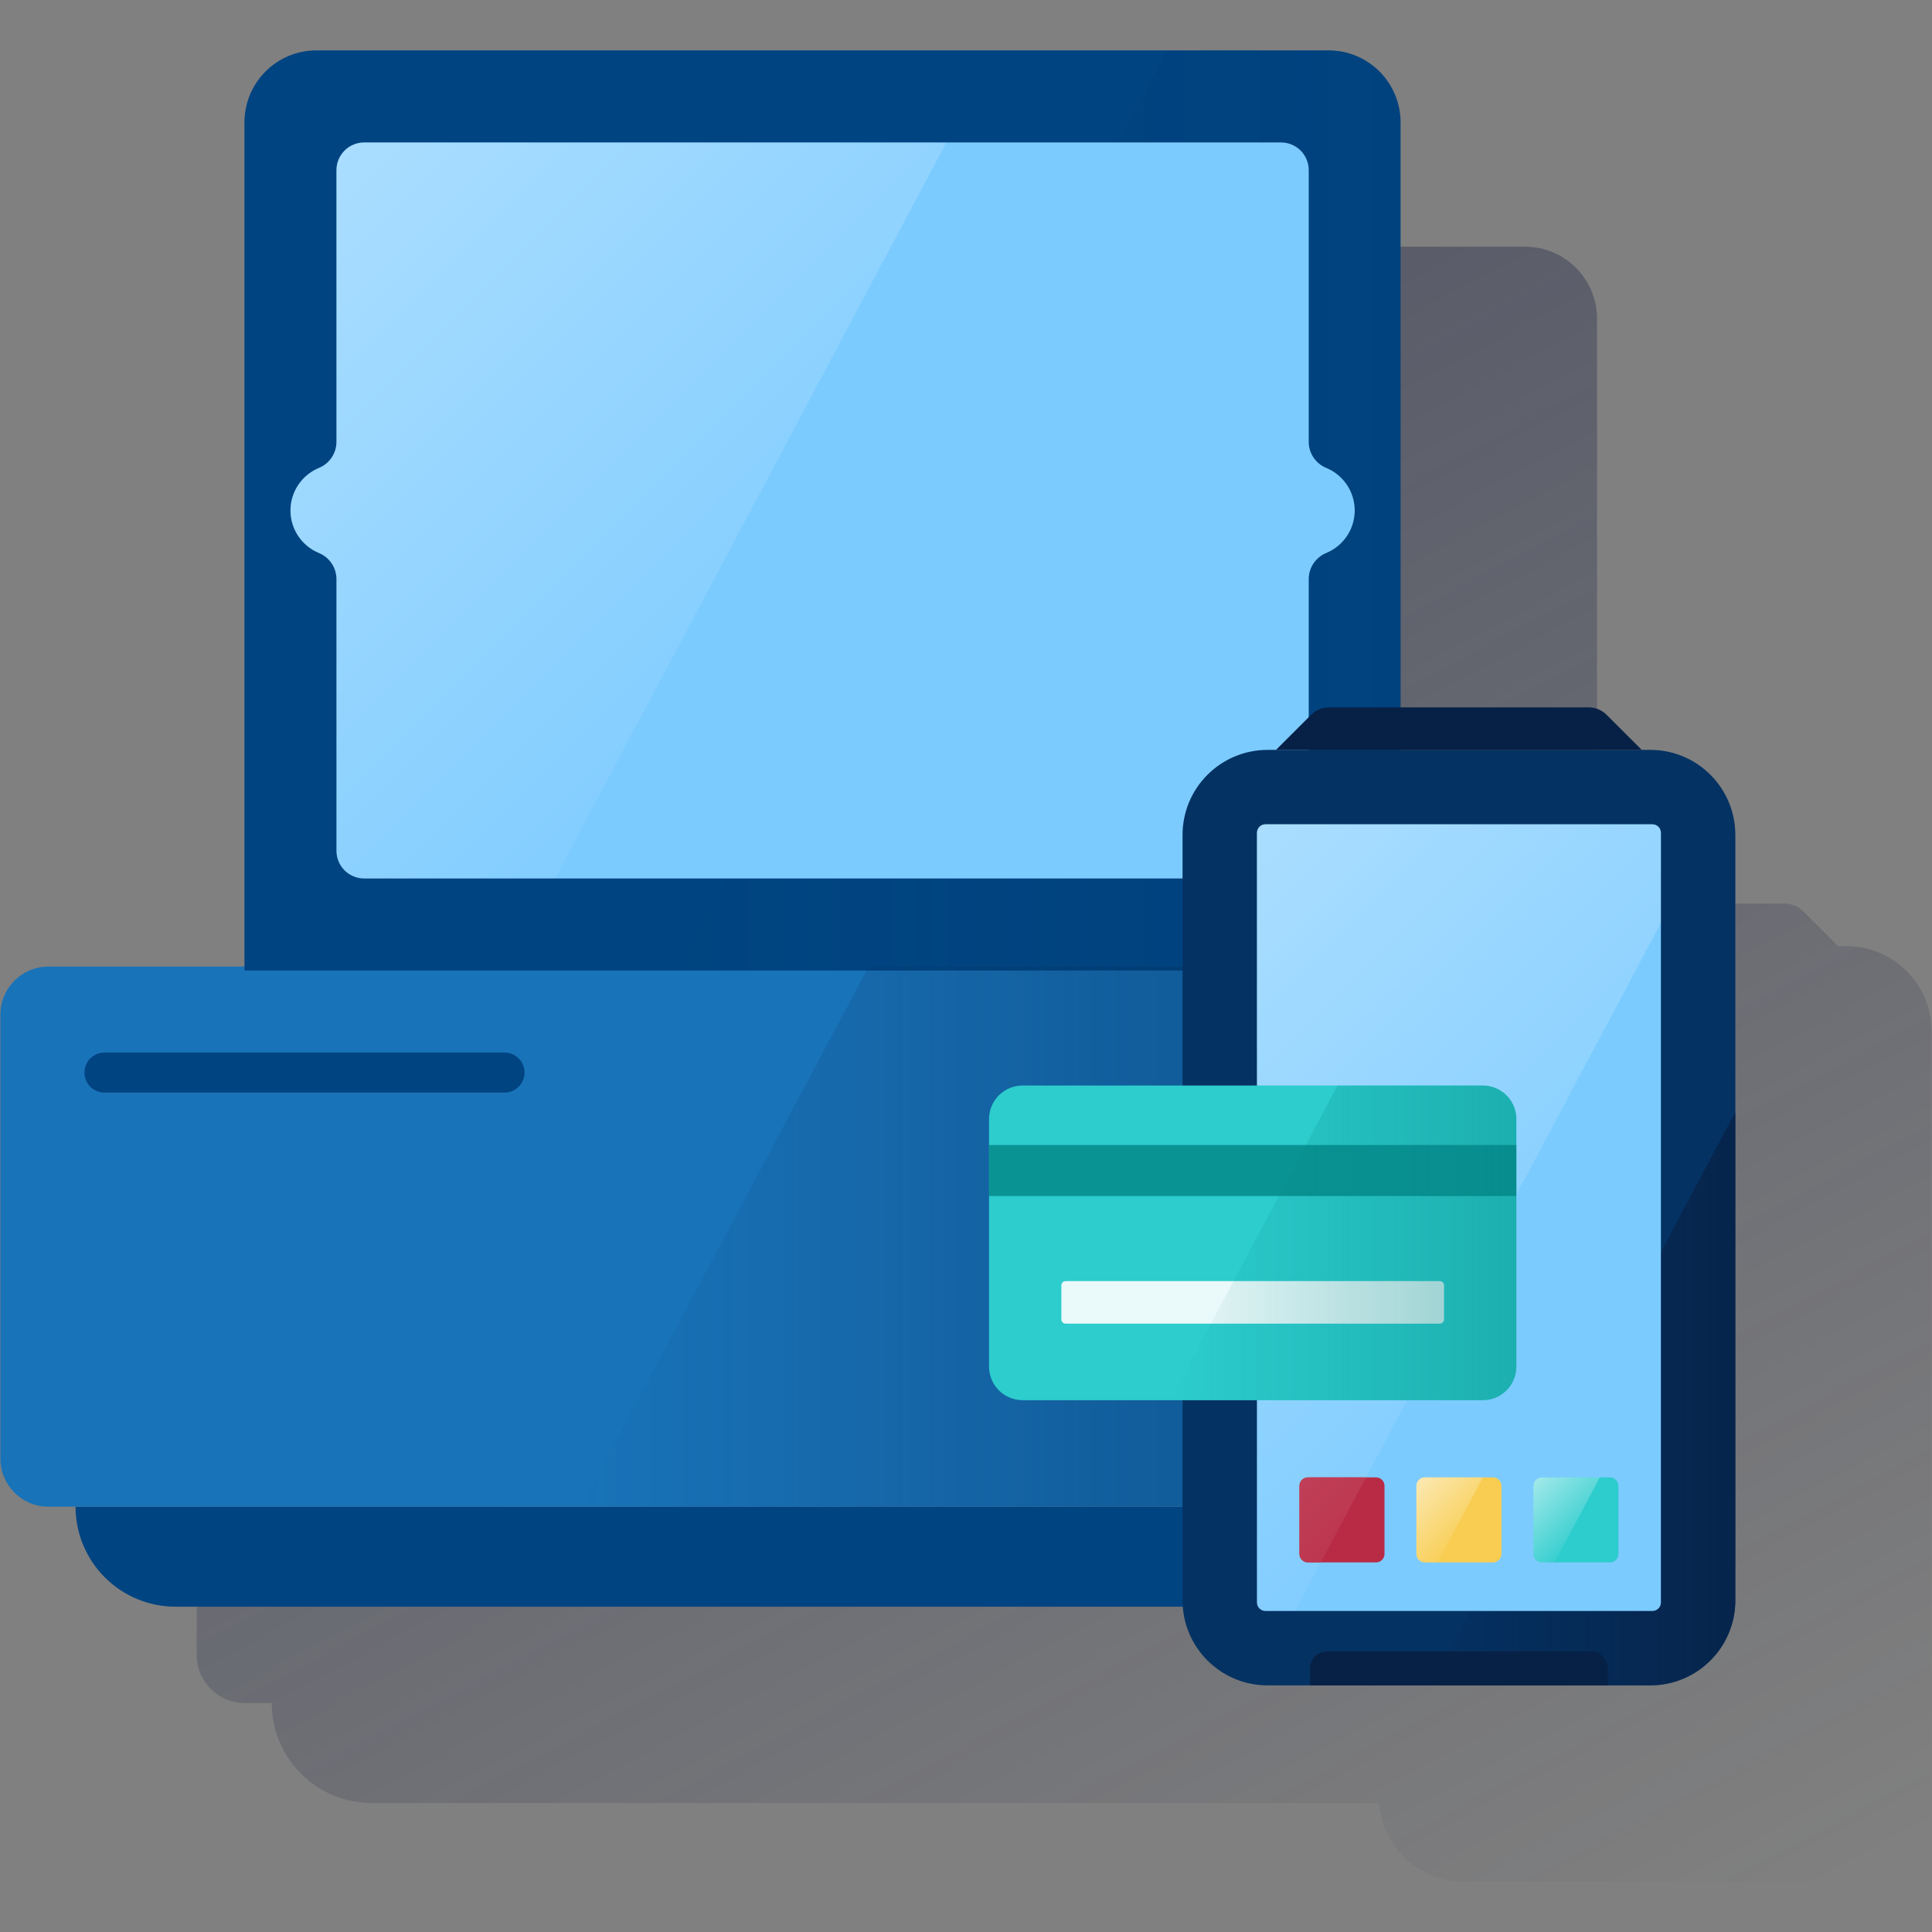 <svg width="600" height="600" viewBox="0 0 600 600" fill="none" xmlns="http://www.w3.org/2000/svg"><rect x="0" y="0" width="600" height="600" fill="#808080" stroke="none"/><path d="M573.481 293.846H570.839L559.958 282.964C559.221 282.226 558.346 281.641 557.383 281.243C556.42 280.844 555.388 280.639 554.345 280.64H495.975V98.967C495.972 93.036 493.614 87.349 489.419 83.157C485.224 78.965 479.536 76.609 473.605 76.609H159.306C153.375 76.609 147.687 78.965 143.492 83.157C139.297 87.349 136.938 93.036 136.935 98.967V361.143H76.056C74.093 361.134 72.148 361.513 70.332 362.259C68.516 363.004 66.866 364.101 65.475 365.487C64.085 366.872 62.982 368.519 62.23 370.332C61.478 372.145 61.092 374.089 61.094 376.052V513.974C61.094 517.928 62.665 521.72 65.461 524.516C68.257 527.312 72.049 528.883 76.003 528.883H84.389C84.389 537.121 87.661 545.021 93.486 550.846C99.311 556.671 107.211 559.943 115.449 559.943H428.322C428.821 566.581 431.808 572.786 436.686 577.315C441.563 581.845 447.971 584.366 454.628 584.374H573.481C580.401 584.379 587.044 581.655 591.969 576.794L592.14 576.636C593.708 575.052 595.07 573.277 596.195 571.353C596.498 570.838 596.789 570.31 597.053 569.768C597.708 568.496 598.256 567.171 598.691 565.807C599.484 563.263 599.885 560.614 599.879 557.949V320.244C599.876 313.244 597.093 306.531 592.143 301.581C587.193 296.631 580.481 293.849 573.481 293.846Z" fill="url(#paint0_linear_1590_4036)"/><path d="M23.422 467.914H473.834C473.834 476.152 470.561 484.052 464.736 489.877C458.911 495.702 451.011 498.974 442.773 498.974H54.522C46.284 498.974 38.384 495.702 32.559 489.877C26.734 484.052 23.462 476.152 23.462 467.914H23.422Z" fill="#004481"/><path d="M482.218 300.18H15.034C6.8 300.18 0.125 306.855 0.125 315.089V453.011C0.125 461.245 6.8 467.92 15.034 467.92H482.218C490.452 467.92 497.127 461.245 497.127 453.011V315.089C497.127 306.855 490.452 300.18 482.218 300.18Z" fill="#1973B8"/><path d="M156.692 326.883H32.425C28.998 326.883 26.219 329.662 26.219 333.09V333.103C26.219 336.531 28.998 339.31 32.425 339.31H156.692C160.12 339.31 162.899 336.531 162.899 333.103V333.09C162.899 329.662 160.12 326.883 156.692 326.883Z" fill="#004481"/><path d="M98.285 15.641H412.584C418.517 15.641 424.207 17.997 428.402 22.193C432.598 26.388 434.955 32.078 434.955 38.011V301.415H75.914V37.998C75.918 32.067 78.276 26.381 82.471 22.188C86.666 17.996 92.354 15.641 98.285 15.641Z" fill="#004481"/><path d="M412.642 15.641H362.275L210.328 301.415H435.012V37.998C435.009 32.067 432.65 26.381 428.456 22.188C424.261 17.996 418.572 15.641 412.642 15.641Z" fill="url(#paint1_linear_1590_4036)"/><path d="M406.433 137.33V52.813C406.43 50.538 405.524 48.359 403.914 46.752C402.305 45.145 400.124 44.242 397.849 44.242H113.079C110.804 44.242 108.623 45.145 107.014 46.752C105.404 48.359 104.498 50.538 104.495 52.813V137.33C104.468 139.067 103.927 140.757 102.939 142.186C101.952 143.615 100.563 144.72 98.948 145.359C96.358 146.451 94.148 148.283 92.594 150.625C91.04 152.967 90.211 155.715 90.211 158.526C90.211 161.336 91.04 164.084 92.594 166.426C94.148 168.768 96.358 170.6 98.948 171.692C100.563 172.332 101.952 173.436 102.939 174.865C103.927 176.294 104.468 177.984 104.495 179.721V264.238C104.498 266.513 105.404 268.693 107.014 270.299C108.623 271.906 110.804 272.809 113.079 272.809H397.849C400.124 272.809 402.305 271.906 403.914 270.299C405.524 268.693 406.43 266.513 406.433 264.238V179.721C406.46 177.984 407.001 176.294 407.988 174.865C408.976 173.436 410.365 172.332 411.98 171.692C414.569 170.6 416.78 168.768 418.334 166.426C419.888 164.084 420.717 161.336 420.717 158.526C420.717 155.715 419.888 152.967 418.334 150.625C416.78 148.283 414.569 146.451 411.98 145.359C410.365 144.72 408.976 143.615 407.988 142.186C407.001 140.757 406.46 139.067 406.433 137.33Z" fill="#7CCBFF"/><path d="M113.079 44.273C110.804 44.273 108.623 45.176 107.014 46.783C105.404 48.39 104.498 50.57 104.495 52.844V137.361C104.468 139.098 103.927 140.788 102.939 142.217C101.952 143.647 100.563 144.751 98.948 145.391C96.358 146.483 94.148 148.314 92.594 150.656C91.04 152.998 90.211 155.746 90.211 158.557C90.211 161.367 91.04 164.116 92.594 166.458C94.148 168.8 96.358 170.631 98.948 171.723C100.563 172.363 101.952 173.467 102.939 174.896C103.927 176.326 104.468 178.015 104.495 179.752V264.27C104.498 266.544 105.404 268.724 107.014 270.331C108.623 271.938 110.804 272.84 113.079 272.84H172.32L293.88 44.273H113.079Z" fill="url(#paint2_linear_1590_4036)"/><path d="M180.289 467.92H482.214C486.167 467.917 489.958 466.345 492.753 463.55C495.548 460.754 497.12 456.964 497.124 453.011V315.089C497.124 313.131 496.738 311.192 495.989 309.384C495.24 307.575 494.141 305.931 492.757 304.547C491.372 303.162 489.729 302.064 487.92 301.315C486.111 300.565 484.172 300.18 482.214 300.18H269.798L180.289 467.92Z" fill="url(#paint3_linear_1590_4036)"/><path d="M512.514 232.883H393.662C379.075 232.883 367.25 244.708 367.25 259.295V497C367.25 511.586 379.075 523.411 393.662 523.411H512.514C527.101 523.411 538.926 511.586 538.926 497V259.295C538.926 244.708 527.101 232.883 512.514 232.883Z" fill="#043263"/><path d="M444.273 523.401H512.508C519.513 523.401 526.231 520.618 531.184 515.665C536.137 510.712 538.92 503.994 538.92 496.989V345.359L444.273 523.401Z" fill="url(#paint4_linear_1590_4036)"/><path d="M513.174 255.992H393.001C391.542 255.992 390.359 257.175 390.359 258.633V497.659C390.359 499.118 391.542 500.3 393.001 500.3H513.174C514.632 500.3 515.815 499.118 515.815 497.659V258.633C515.815 257.175 514.632 255.992 513.174 255.992Z" fill="#7CCBFF"/><path d="M509.859 232.878H396.289L407.171 221.996C407.907 221.259 408.782 220.674 409.745 220.275C410.708 219.876 411.741 219.671 412.783 219.672H493.339C494.381 219.671 495.414 219.876 496.377 220.275C497.34 220.674 498.215 221.259 498.951 221.996L509.859 232.878Z" fill="#072146"/><path d="M412.142 512.844H494.018C495.419 512.844 496.763 513.4 497.753 514.391C498.744 515.382 499.3 516.725 499.3 518.126V523.408H406.859V518.126C406.859 516.725 407.416 515.382 408.407 514.391C409.397 513.4 410.741 512.844 412.142 512.844Z" fill="#072146"/><path d="M427.333 458.812H406.204C404.745 458.812 403.562 459.995 403.562 461.454V482.583C403.562 484.042 404.745 485.224 406.204 485.224H427.333C428.792 485.224 429.974 484.042 429.974 482.583V461.454C429.974 459.995 428.792 458.812 427.333 458.812Z" fill="#B92A45"/><path d="M406.204 458.812C405.503 458.812 404.831 459.091 404.336 459.586C403.841 460.081 403.562 460.753 403.562 461.454V482.583C403.562 483.284 403.841 483.955 404.336 484.451C404.831 484.946 405.503 485.224 406.204 485.224H410.165L424.203 458.812H406.204Z" fill="#B92A45"/><path d="M463.646 458.812H442.516C441.057 458.812 439.875 459.995 439.875 461.454V482.583C439.875 484.042 441.057 485.224 442.516 485.224H463.646C465.104 485.224 466.287 484.042 466.287 482.583V461.454C466.287 459.995 465.104 458.812 463.646 458.812Z" fill="#F8CD51"/><path d="M442.516 458.812C441.816 458.812 441.144 459.091 440.649 459.586C440.153 460.081 439.875 460.753 439.875 461.454V482.583C439.875 483.284 440.153 483.955 440.649 484.451C441.144 484.946 441.816 485.224 442.516 485.224H446.478L460.516 458.812H442.516Z" fill="url(#paint5_linear_1590_4036)"/><path d="M499.974 458.812H478.844C477.386 458.812 476.203 459.995 476.203 461.454V482.583C476.203 484.042 477.386 485.224 478.844 485.224H499.974C501.432 485.224 502.615 484.042 502.615 482.583V461.454C502.615 459.995 501.432 458.812 499.974 458.812Z" fill="#2DCCCD"/><path d="M478.844 458.812C478.144 458.812 477.472 459.091 476.977 459.586C476.481 460.081 476.203 460.753 476.203 461.454V482.583C476.203 483.284 476.481 483.955 476.977 484.451C477.472 484.946 478.144 485.224 478.844 485.224H482.806L496.844 458.812H478.844Z" fill="url(#paint6_linear_1590_4036)"/><path d="M515.815 258.633C515.815 257.933 515.537 257.261 515.041 256.766C514.546 256.27 513.874 255.992 513.174 255.992H393.001C392.3 255.992 391.628 256.27 391.133 256.766C390.638 257.261 390.359 257.933 390.359 258.633V497.659C390.359 498.36 390.638 499.031 391.133 499.527C391.628 500.022 392.3 500.3 393.001 500.3H402.179L515.815 286.577V258.633Z" fill="url(#paint7_linear_1590_4036)"/><path d="M317.615 337.117H460.45C461.816 337.11 463.171 337.373 464.436 337.889C465.701 338.406 466.852 339.166 467.824 340.128C468.795 341.089 469.567 342.233 470.096 343.492C470.626 344.752 470.902 346.104 470.909 347.471V424.487C470.902 425.854 470.626 427.206 470.096 428.465C469.567 429.725 468.795 430.869 467.824 431.83C466.852 432.791 465.701 433.552 464.436 434.069C463.171 434.585 461.816 434.848 460.45 434.841H317.615C316.249 434.848 314.894 434.585 313.629 434.069C312.364 433.552 311.213 432.791 310.241 431.83C309.27 430.869 308.498 429.725 307.969 428.465C307.439 427.206 307.163 425.854 307.156 424.487V347.471C307.163 346.104 307.439 344.752 307.969 343.492C308.498 342.233 309.27 341.089 310.241 340.128C311.213 339.166 312.364 338.406 313.629 337.889C314.894 337.373 316.249 337.11 317.615 337.117Z" fill="#2DCCCD"/><path opacity="0.8" d="M470.909 355.594H307.156V371.441H470.909V355.594Z" fill="#028484"/><path d="M331.009 397.862H447.062C447.236 397.851 447.41 397.875 447.574 397.931C447.738 397.988 447.89 398.077 448.02 398.192C448.15 398.307 448.256 398.447 448.332 398.604C448.408 398.76 448.452 398.93 448.462 399.103V409.826C448.452 410 448.408 410.17 448.332 410.326C448.256 410.483 448.15 410.622 448.02 410.738C447.89 410.853 447.738 410.942 447.574 410.998C447.41 411.055 447.236 411.078 447.062 411.068H331.009C330.836 411.078 330.662 411.055 330.497 410.998C330.333 410.942 330.182 410.853 330.052 410.738C329.922 410.622 329.815 410.483 329.74 410.326C329.664 410.17 329.619 410 329.609 409.826V399.103C329.619 398.93 329.664 398.76 329.74 398.604C329.815 398.447 329.922 398.307 330.052 398.192C330.182 398.077 330.333 397.988 330.497 397.931C330.662 397.875 330.836 397.851 331.009 397.862Z" fill="#EAF9FA"/><path d="M460.458 337.117H415.374L363.422 434.841H460.458C461.825 434.848 463.18 434.585 464.445 434.069C465.71 433.552 466.861 432.791 467.832 431.83C468.803 430.869 469.576 429.725 470.105 428.465C470.635 427.206 470.911 425.854 470.917 424.487V347.471C470.911 346.104 470.635 344.752 470.105 343.492C469.576 342.233 468.803 341.089 467.832 340.128C466.861 339.166 465.71 338.406 464.445 337.889C463.18 337.373 461.825 337.11 460.458 337.117Z" fill="url(#paint8_linear_1590_4036)"/><defs><linearGradient id="paint0_linear_1590_4036" x1="165.79" y1="93.513" x2="457.692" y2="642.493" gradientUnits="userSpaceOnUse"><stop stop-color="#232A48" stop-opacity="0.5" offset="0"/><stop offset="1" stop-color="#232A48" stop-opacity="0"/></linearGradient><linearGradient id="paint1_linear_1590_4036" x1="210.328" y1="158.528" x2="435.012" y2="158.528" gradientUnits="userSpaceOnUse"><stop stop-color="#043263" stop-opacity="0" offset="0"/><stop offset="1" stop-color="#043263" stop-opacity="0.1"/></linearGradient><linearGradient id="paint2_linear_1590_4036" x1="98.46" y1="55.287" x2="244.16" y2="201" gradientUnits="userSpaceOnUse"><stop stop-color="white" stop-opacity="0.35" offset="0"/><stop offset="1" stop-color="white" stop-opacity="0.05"/></linearGradient><linearGradient id="paint3_linear_1590_4036" x1="180.289" y1="384.05" x2="497.124" y2="384.05" gradientUnits="userSpaceOnUse"><stop stop-color="#043263" stop-opacity="0" offset="0"/><stop offset="1" stop-color="#043263" stop-opacity="0.6"/></linearGradient><linearGradient id="paint4_linear_1590_4036" x1="444.273" y1="434.406" x2="538.92" y2="434.406" gradientUnits="userSpaceOnUse"><stop stop-color="#072146" stop-opacity="0.05" offset="0"/><stop offset="1" stop-color="#072146" stop-opacity="0.8"/></linearGradient><linearGradient id="paint5_linear_1590_4036" x1="439.598" y1="460.635" x2="455.339" y2="476.376" gradientUnits="userSpaceOnUse"><stop stop-color="white" stop-opacity="0.55" offset="0"/><stop offset="1" stop-color="white" stop-opacity="0.05"/></linearGradient><linearGradient id="paint6_linear_1590_4036" x1="475.926" y1="460.635" x2="491.667" y2="476.376" gradientUnits="userSpaceOnUse"><stop stop-color="white" stop-opacity="0.55" offset="0"/><stop offset="1" stop-color="white" stop-opacity="0.05"/></linearGradient><linearGradient id="paint7_linear_1590_4036" x1="361.425" y1="286.471" x2="488.717" y2="413.762" gradientUnits="userSpaceOnUse"><stop stop-color="white" stop-opacity="0.35" offset="0"/><stop offset="1" stop-color="white" stop-opacity="0.05"/></linearGradient><linearGradient id="paint8_linear_1590_4036" x1="363.422" y1="385.979" x2="470.917" y2="385.979" gradientUnits="userSpaceOnUse"><stop stop-color="#028484" stop-opacity="0" offset="0"/><stop offset="1" stop-color="#028484" stop-opacity="0.4"/></linearGradient></defs></svg>